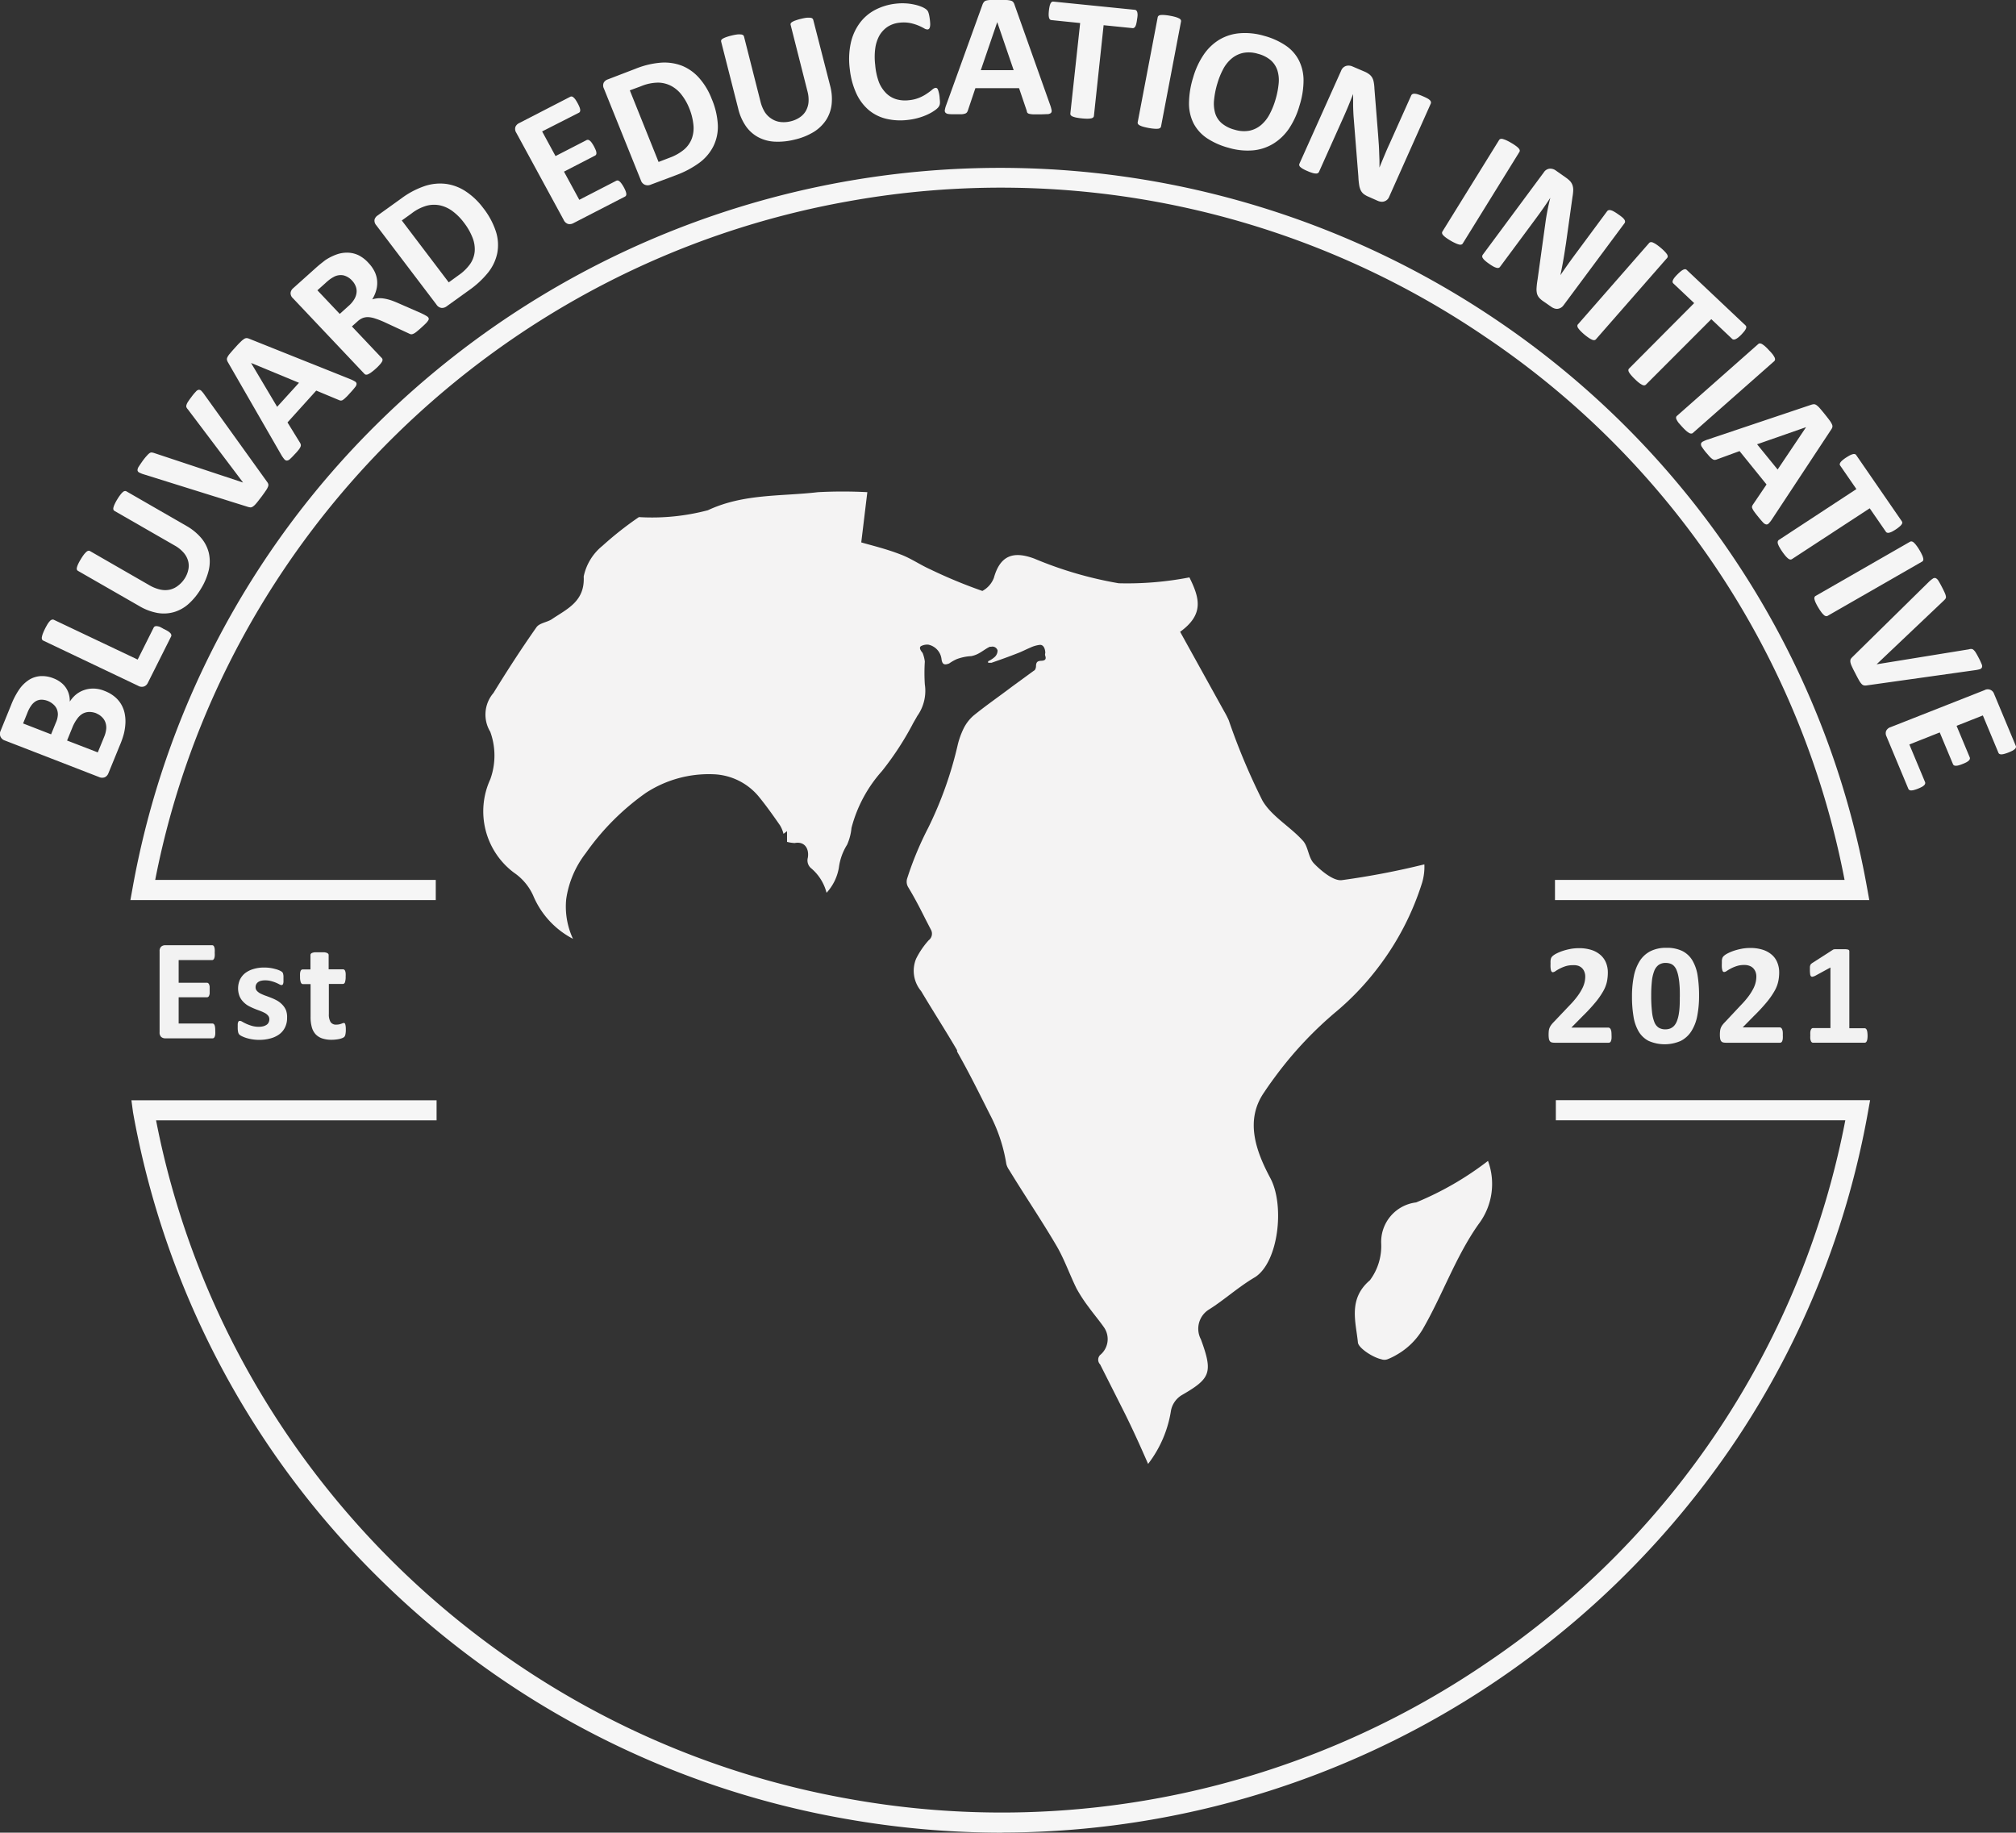 <svg xmlns="http://www.w3.org/2000/svg" viewBox="0 0 490.86 446.21"><rect x="0" y="0" width="490.86" height="446.21" fill="#333333" stroke="none"/><defs><style>.cls-1{fill:#f4f3f3;}.cls-2{fill:#f6f6f6;}.cls-3{isolation:isolate;}.cls-4{fill:#f2f2f2;}.cls-5{fill:#f5f5f5;}</style></defs><g id="Layer_2" data-name="Layer 2"><g id="Layer_1-2" data-name="Layer 1"><g id="Layer_1-2-2" data-name="Layer 1-2"><g id="Layer_1-2-2-2" data-name="Layer 1-2-2"><path class="cls-1" d="M346.28,214.85a66.94,66.94,0,0,1-10.76,20.75h0A66.94,66.94,0,0,1,325.7,246,91.65,91.65,0,0,0,311,261.45c-1.07,1.43-2.14,2.89-3.13,4.4-4.84,6.85-2.09,14.39,1.44,21s2,20.38-3.7,24.09c-4.1,2.4-7.55,5.58-11.21,7.87a5.51,5.51,0,0,0-2,7.29c3,8.16,2.34,9.54-4.73,13.62h0a5.67,5.67,0,0,0-2.54,3.63,28.43,28.43,0,0,1-5.59,13.08c-1.77-4.07-3.61-8.15-5.63-12.23L272.3,341l-4.44-8.8a1.64,1.64,0,0,1,0-2.29,5,5,0,0,0,.95-6.72c-1.19-1.71-2.59-3.34-3.78-5a36.61,36.61,0,0,1-2.92-4.48c-1.68-3.42-2.91-7-4.8-10.27-3.7-6.32-7.73-12.23-11.63-18.63a4.23,4.23,0,0,1-.66-1.43,39.33,39.33,0,0,0-4.1-12.23c-2.51-5-5.06-10.15-7.89-15.12v-.33c-2.83-4.85-5.87-9.54-8.75-14.39a7.69,7.69,0,0,1-1.23-7.87,19.85,19.85,0,0,1,3.08-4.52,2,2,0,0,0,.53-2.57l-1.35-2.61c-1.28-2.57-2.59-5.1-4.11-7.62a2.6,2.6,0,0,1-.29-2.33A79.49,79.49,0,0,1,226,201.56a92.27,92.27,0,0,0,7.23-20.38,20,20,0,0,1,1.36-3.75,10.18,10.18,0,0,1,2.42-3.18c3-2.44,6.21-4.65,9.37-7.05l5.59-4.08a1.76,1.76,0,0,0,.28-.89c0-1.23.58-1.31,1.36-1.35s1.19-.33.9-1.18a1,1,0,0,1,0-.69c0-1-.41-2.08-1.35-2a7.53,7.53,0,0,0-2.34.69c-1.07.45-2.1,1-3.17,1.39-2.05.81-4.11,1.54-6.24,2.28h-.82V161a6.66,6.66,0,0,0,1.56-1,2.15,2.15,0,0,0,.74-1.63,1.29,1.29,0,0,0-1.56-.9H241c-.95.44-1.85,1.18-2.79,1.67a6.26,6.26,0,0,1-1.73.61,11.82,11.82,0,0,0-3.53.73,10.93,10.93,0,0,0-1.85,1.06c-1,.37-1.64.41-1.85-1a4.08,4.08,0,0,0-3.2-3.58,3.23,3.23,0,0,0-1.81.36c-.58.41,0,1.15.41,1.68a8.63,8.63,0,0,1,.53,2.07,42.83,42.83,0,0,0,0,5.55,10.54,10.54,0,0,1-1.84,7.7c-.37.7-.87,1.47-1.28,2.29a73,73,0,0,1-7.31,11.12,33.32,33.32,0,0,0-7.43,13.86,12.82,12.82,0,0,1-1.07,4.08,13.85,13.85,0,0,0-2,5.59,11.94,11.94,0,0,1-3,6.11,11.53,11.53,0,0,0-3.87-6.07,2.49,2.49,0,0,1-.69-2.45c.37-2.12-.7-4.08-3.21-3.59a9.74,9.74,0,0,1-1.85-.28v-2.61l-.86.65a7.56,7.56,0,0,0-.86-2.08c-1.64-2.36-3.29-4.69-5.05-6.85a15,15,0,0,0-11.22-5.58,28,28,0,0,0-16.43,4.57,60.48,60.48,0,0,0-14.58,14.63,23.83,23.83,0,0,0-4.77,11.21,18.58,18.58,0,0,0,1.65,9.66A21,21,0,0,1,129.8,218a13.39,13.39,0,0,0-4.68-5.54,18.66,18.66,0,0,1-5.75-22.71,16.94,16.94,0,0,0,0-11.58,8.07,8.07,0,0,1,.78-9.45c3.41-5.55,6.82-10.81,10.47-16,.7-1,2.47-1.19,3.62-1.88,3.78-2.57,8.21-4.36,7.88-10.48a13,13,0,0,1,4.56-7.46,82.39,82.39,0,0,1,8.88-7,53.18,53.18,0,0,0,16.8-1.67c8.71-4.08,17.82-3.34,26.82-4.4a115.13,115.13,0,0,1,12,0c-.5,4.08-.87,7.25-1.48,12.23,2.34.69,6,1.55,9.45,2.89,2.58.94,4.88,2.57,7.35,3.67a121,121,0,0,0,12.69,5.26,6.05,6.05,0,0,0,2.8-3.18c1.56-5.58,4.84-6.56,9.85-4.69a93.6,93.6,0,0,0,20.54,6,79.55,79.55,0,0,0,17.22-1.43c2.5,5.05,3.61,9-2.26,13.25l10.72,19.36a22,22,0,0,1,1.11,2.16,158.08,158.08,0,0,0,8.21,19.57c2.22,3.83,6.74,6.32,9.82,9.74,1.36,1.43,1.31,4.08,2.71,5.55s4.73,4.44,6.9,4.07a191.82,191.82,0,0,0,20-3.83A13.63,13.63,0,0,1,346.28,214.85Z"/><path class="cls-1" d="M360,298.06c-5.59,7.9-8.79,17.32-13.68,25.72a17.31,17.31,0,0,1-6.32,6.11,15.12,15.12,0,0,1-2.18,1.06,2.21,2.21,0,0,1-1.48,0h0c-2.3-.53-5.59-2.81-5.71-4.07-.49-5-2.46-10.6,2.92-15.17a13.91,13.91,0,0,0,2.75-8.88,9.67,9.67,0,0,1,8.5-10.07,75.88,75.88,0,0,0,17.5-10.11A16.19,16.19,0,0,1,360,298.06Z"/></g><path class="cls-2" d="M455.14,219.14H378.61v-4.9h70.51A206.22,206.22,0,0,0,361.62,82a209.54,209.54,0,0,0-155-33c-85,15.07-152.47,81.29-168.83,165.24H106.1v4.9H31.75l.52-2.87a211.27,211.27,0,0,1,59.47-113A215.74,215.74,0,0,1,364.5,78a212.89,212.89,0,0,1,58.3,58.85,210.45,210.45,0,0,1,31.82,79.43Z"/><g class="cls-3"><g class="cls-3"><path class="cls-4" d="M52.41,251a6.81,6.81,0,0,1,0,.85,2.12,2.12,0,0,1-.13.55.77.77,0,0,1-.22.31.47.47,0,0,1-.3.1H40.25a1.5,1.5,0,0,1-1-.34,1.42,1.42,0,0,1-.39-1.12V231.6a1.42,1.42,0,0,1,.39-1.12,1.5,1.5,0,0,1,1-.34h11.4a.5.5,0,0,1,.29.09.7.7,0,0,1,.21.31,2.21,2.21,0,0,1,.13.56,6.52,6.52,0,0,1,0,.86,6.25,6.25,0,0,1,0,.83,2.21,2.21,0,0,1-.13.56.72.72,0,0,1-.21.3.45.45,0,0,1-.29.1H43.5v5.53h6.9a.51.51,0,0,1,.29.1.71.71,0,0,1,.22.3,1.9,1.9,0,0,1,.14.54c0,.23,0,.51,0,.83s0,.62,0,.84a2,2,0,0,1-.14.54.68.68,0,0,1-.22.29.5.5,0,0,1-.29.09H43.5v6.39h8.22a.47.47,0,0,1,.3.1.73.73,0,0,1,.22.3,2.23,2.23,0,0,1,.13.55A6.81,6.81,0,0,1,52.41,251Z"/></g><g class="cls-3"><path class="cls-4" d="M69.9,247.8a5.1,5.1,0,0,1-.5,2.34,4.58,4.58,0,0,1-1.42,1.7,6.42,6.42,0,0,1-2.17,1,10.24,10.24,0,0,1-2.72.34,10,10,0,0,1-1.68-.13,11,11,0,0,1-1.44-.33,7.79,7.79,0,0,1-1.06-.42,2.8,2.8,0,0,1-.62-.39,1.22,1.22,0,0,1-.3-.58,4.75,4.75,0,0,1-.11-1.16c0-.34,0-.61,0-.82a1.79,1.79,0,0,1,.11-.49.42.42,0,0,1,.17-.24.54.54,0,0,1,.27-.06,1.33,1.33,0,0,1,.57.21c.25.15.57.31.94.49a10.9,10.9,0,0,0,1.32.49A5.94,5.94,0,0,0,63,250a4.32,4.32,0,0,0,1.07-.12,2.72,2.72,0,0,0,.81-.35,1.38,1.38,0,0,0,.52-.58,1.71,1.71,0,0,0,.18-.8,1.32,1.32,0,0,0-.33-.9,2.69,2.69,0,0,0-.86-.66,10.87,10.87,0,0,0-1.22-.53c-.45-.16-.92-.34-1.39-.54a13.91,13.91,0,0,1-1.4-.68,5.34,5.34,0,0,1-1.22-1,4.22,4.22,0,0,1-.86-1.35,5.28,5.28,0,0,1,.11-3.95,4.58,4.58,0,0,1,1.27-1.6,6.06,6.06,0,0,1,2-1,8.84,8.84,0,0,1,2.67-.37,9.77,9.77,0,0,1,1.44.1,9.9,9.9,0,0,1,1.26.27,5.7,5.7,0,0,1,1,.34,3.52,3.52,0,0,1,.56.31,1,1,0,0,1,.24.27,1.13,1.13,0,0,1,.1.31,3.79,3.79,0,0,1,.07.46c0,.18,0,.4,0,.67s0,.57,0,.77a2.06,2.06,0,0,1-.09.47.42.42,0,0,1-.17.24.49.49,0,0,1-.25.06,1.23,1.23,0,0,1-.49-.18c-.23-.12-.5-.26-.84-.4a9.41,9.41,0,0,0-1.17-.39,5.71,5.71,0,0,0-1.5-.18,4.1,4.1,0,0,0-1,.12,2,2,0,0,0-.72.35,1.41,1.41,0,0,0-.42.53,1.51,1.51,0,0,0-.14.66,1.31,1.31,0,0,0,.33.91,3.05,3.05,0,0,0,.88.65,10.68,10.68,0,0,0,1.25.53c.46.16.93.34,1.41.53a13,13,0,0,1,1.41.67,5.58,5.58,0,0,1,1.25,1,4.33,4.33,0,0,1,.88,1.34A4.74,4.74,0,0,1,69.9,247.8Z"/></g><g class="cls-3"><path class="cls-4" d="M84.2,250.67a5.1,5.1,0,0,1-.1,1.18,1.26,1.26,0,0,1-.25.58,1.47,1.47,0,0,1-.47.3,5.1,5.1,0,0,1-.72.23,7.73,7.73,0,0,1-.9.14,8.06,8.06,0,0,1-1,.06,7.16,7.16,0,0,1-2.3-.33,3.92,3.92,0,0,1-1.6-1,4.17,4.17,0,0,1-.94-1.74,9.13,9.13,0,0,1-.3-2.49v-8H73.75c-.22,0-.39-.13-.51-.41a3.7,3.7,0,0,1-.18-1.37,6.75,6.75,0,0,1,0-.86,2,2,0,0,1,.13-.55.62.62,0,0,1,.22-.29.54.54,0,0,1,.31-.09h1.87v-3.48a.51.51,0,0,1,.1-.32.76.76,0,0,1,.35-.24,3.07,3.07,0,0,1,.69-.14c.29,0,.64,0,1.07,0s.79,0,1.08,0a2.85,2.85,0,0,1,.68.14.94.94,0,0,1,.36.24.51.51,0,0,1,.1.32V236H83.5a.51.51,0,0,1,.3.09.63.63,0,0,1,.23.29,2.48,2.48,0,0,1,.13.55,7,7,0,0,1,0,.86,4,4,0,0,1-.17,1.37.56.56,0,0,1-.52.41H80.07v7.34a3.61,3.61,0,0,0,.41,1.92,1.56,1.56,0,0,0,1.44.64,3.1,3.1,0,0,0,.64-.06,3.88,3.88,0,0,0,.5-.14l.37-.14a.74.74,0,0,1,.28-.06.36.36,0,0,1,.2.06.4.4,0,0,1,.15.25,3,3,0,0,1,.1.49A6.14,6.14,0,0,1,84.2,250.67Z"/></g></g><g class="cls-3"><path class="cls-4" d="M392.38,252a7.27,7.27,0,0,1,0,.87,2.35,2.35,0,0,1-.14.58.65.65,0,0,1-.23.33.57.57,0,0,1-.31.1H378.52a3.28,3.28,0,0,1-.67-.07.87.87,0,0,1-.46-.28,1.3,1.3,0,0,1-.25-.58,5.38,5.38,0,0,1-.08-1,9,9,0,0,1,.05-1,2.67,2.67,0,0,1,.2-.74,3.38,3.38,0,0,1,.36-.63,6,6,0,0,1,.57-.67l4-4.21a20.7,20.7,0,0,0,1.9-2.23,12.76,12.76,0,0,0,1.13-1.84,6.7,6.7,0,0,0,.56-1.53,6.38,6.38,0,0,0,.15-1.33,3.1,3.1,0,0,0-.19-1.1,2.58,2.58,0,0,0-.54-.9,2.49,2.49,0,0,0-.91-.6A3.42,3.42,0,0,0,383,235a5.82,5.82,0,0,0-1.85.26,9.35,9.35,0,0,0-1.41.59,10.13,10.13,0,0,0-1,.59,1.32,1.32,0,0,1-.64.27.36.36,0,0,1-.27-.1.76.76,0,0,1-.19-.35,3.73,3.73,0,0,1-.11-.66,9.29,9.29,0,0,1,0-1,6.32,6.32,0,0,1,0-.67,2.69,2.69,0,0,1,.08-.47,1.11,1.11,0,0,1,.14-.35,1.76,1.76,0,0,1,.31-.36,4.59,4.59,0,0,1,.81-.54,11.13,11.13,0,0,1,1.46-.63,14.48,14.48,0,0,1,1.9-.51,11,11,0,0,1,2.17-.21,9.79,9.79,0,0,1,3.12.44,6.14,6.14,0,0,1,2.21,1.25,5,5,0,0,1,1.32,1.89,6.29,6.29,0,0,1,.43,2.35,11.34,11.34,0,0,1-.21,2.18,8.4,8.4,0,0,1-.88,2.3,18.91,18.91,0,0,1-1.89,2.73,43.65,43.65,0,0,1-3.23,3.48l-2.67,2.71h9a.56.56,0,0,1,.32.11.85.85,0,0,1,.26.32,2.27,2.27,0,0,1,.16.58A6.82,6.82,0,0,1,392.38,252Z"/><path class="cls-4" d="M413.69,242.44a25.31,25.31,0,0,1-.44,4.91,10.53,10.53,0,0,1-1.44,3.73,6.6,6.6,0,0,1-2.59,2.36,9.74,9.74,0,0,1-7.8,0,6.08,6.08,0,0,1-2.43-2.29,10.38,10.38,0,0,1-1.26-3.66,29,29,0,0,1-.37-4.9,24.55,24.55,0,0,1,.45-4.9,11,11,0,0,1,1.45-3.74,6.78,6.78,0,0,1,2.6-2.36,8.38,8.38,0,0,1,3.89-.82,8.47,8.47,0,0,1,3.89.79,6,6,0,0,1,2.44,2.3,10.38,10.38,0,0,1,1.26,3.66A31.18,31.18,0,0,1,413.69,242.44Zm-4.68.23c0-1.07,0-2-.08-2.84a16,16,0,0,0-.28-2.15,7.67,7.67,0,0,0-.46-1.54,3.05,3.05,0,0,0-.66-1,2.17,2.17,0,0,0-.88-.53,3.48,3.48,0,0,0-1.1-.16,2.87,2.87,0,0,0-1.72.5,3.27,3.27,0,0,0-1.07,1.5,9.4,9.4,0,0,0-.56,2.48,32.15,32.15,0,0,0-.16,3.47,33.55,33.55,0,0,0,.2,4,9.13,9.13,0,0,0,.6,2.53,2.77,2.77,0,0,0,1.07,1.31,3.12,3.12,0,0,0,1.57.38,3.28,3.28,0,0,0,1.22-.22,2.73,2.73,0,0,0,.93-.66,3.78,3.78,0,0,0,.66-1.1,8.32,8.32,0,0,0,.43-1.54,15.44,15.44,0,0,0,.23-2C409,244.37,409,243.56,409,242.67Z"/><path class="cls-4" d="M434.08,252a7.27,7.27,0,0,1,0,.87,2.39,2.39,0,0,1-.13.58.72.72,0,0,1-.23.33.6.6,0,0,1-.32.1H420.23a3.21,3.21,0,0,1-.67-.07.87.87,0,0,1-.46-.28,1.3,1.3,0,0,1-.26-.58,5.38,5.38,0,0,1-.08-1,6.9,6.9,0,0,1,.06-1,2.67,2.67,0,0,1,.19-.74,3.38,3.38,0,0,1,.36-.63,6.22,6.22,0,0,1,.58-.67l3.95-4.21a20.91,20.91,0,0,0,1.91-2.23,13.73,13.73,0,0,0,1.13-1.84,6.63,6.63,0,0,0,.55-1.53,6.38,6.38,0,0,0,.15-1.33,3.34,3.34,0,0,0-.18-1.1,2.76,2.76,0,0,0-.55-.9,2.41,2.41,0,0,0-.91-.6,3.35,3.35,0,0,0-1.29-.22,5.76,5.76,0,0,0-1.84.26,9.07,9.07,0,0,0-1.42.59,11.43,11.43,0,0,0-1,.59,1.29,1.29,0,0,1-.64.27.39.39,0,0,1-.27-.1.68.68,0,0,1-.18-.35,3.59,3.59,0,0,1-.12-.66,9.62,9.62,0,0,1,0-1c0-.26,0-.49,0-.67a4.13,4.13,0,0,1,.08-.47,1.42,1.42,0,0,1,.14-.35,2.15,2.15,0,0,1,.31-.36,4.59,4.59,0,0,1,.81-.54,11.76,11.76,0,0,1,1.46-.63,14.65,14.65,0,0,1,1.91-.51,10.87,10.87,0,0,1,2.17-.21,9.73,9.73,0,0,1,3.11.44,6.28,6.28,0,0,1,2.22,1.25,4.85,4.85,0,0,1,1.31,1.89,6.3,6.3,0,0,1,.44,2.35,10.61,10.61,0,0,1-.22,2.18,8.09,8.09,0,0,1-.88,2.3,18.91,18.91,0,0,1-1.89,2.73,43.65,43.65,0,0,1-3.23,3.48l-2.66,2.71h9a.57.57,0,0,1,.33.11.83.83,0,0,1,.25.32,1.93,1.93,0,0,1,.16.58A5.32,5.32,0,0,1,434.08,252Z"/><path class="cls-4" d="M454.72,252.11a5.12,5.12,0,0,1-.05.84,1.74,1.74,0,0,1-.15.54.76.76,0,0,1-.22.29.47.47,0,0,1-.28.09h-12.6a.44.44,0,0,1-.27-.09.76.76,0,0,1-.22-.29,2.56,2.56,0,0,1-.15-.54,5.12,5.12,0,0,1,0-.84,6.81,6.81,0,0,1,0-.85,2.19,2.19,0,0,1,.14-.55.83.83,0,0,1,.22-.3.45.45,0,0,1,.29-.1h4.25V235.56l-3.67,2a2.71,2.71,0,0,1-.66.24.44.44,0,0,1-.41-.1.9.9,0,0,1-.2-.52,6.84,6.84,0,0,1-.06-1c0-.28,0-.51,0-.7a1.5,1.5,0,0,1,.09-.46,1,1,0,0,1,.19-.32,4.18,4.18,0,0,1,.34-.26l4.91-3.15a.66.66,0,0,1,.22-.12,2.12,2.12,0,0,1,.34-.06c.14,0,.33,0,.56,0h.89q.67,0,1.08,0a3.5,3.5,0,0,1,.63.08.52.52,0,0,1,.28.17.44.44,0,0,1,.07.26v18.73H454a.46.46,0,0,1,.29.1.74.74,0,0,1,.23.3,2.19,2.19,0,0,1,.14.55A6.81,6.81,0,0,1,454.72,252.11Z"/></g><path class="cls-2" d="M244,446.21a217.91,217.91,0,0,1-38.14-3.37,214.08,214.08,0,0,1-114-59,211.27,211.27,0,0,1-59.47-113L32,267.89H106.3v4.89H38C54.32,356.74,121.82,423,206.8,438a209.59,209.59,0,0,0,155-33,206.27,206.27,0,0,0,87.5-132.24H378.82v-4.89h76.52l-.52,2.87A210.45,210.45,0,0,1,423,350.18a215.34,215.34,0,0,1-179,96Z"/><path class="cls-5" d="M25.5,168.24a8.53,8.53,0,0,1,2.38,1.36,7,7,0,0,1,1.59,1.82,7.23,7.23,0,0,1,.86,2.16,9.74,9.74,0,0,1,.21,2.43,13.46,13.46,0,0,1-.37,2.6,20,20,0,0,1-1,2.87l-2.78,6.8a1.77,1.77,0,0,1-.85.95,1.81,1.81,0,0,1-1.47-.06L1.2,180.3a1.72,1.72,0,0,1-1.1-1,1.65,1.65,0,0,1,0-1.25l2.62-6.43a18.34,18.34,0,0,1,2-3.82,8.55,8.55,0,0,1,2.35-2.28,6,6,0,0,1,2.78-.9,7.4,7.4,0,0,1,3.21.55,6.78,6.78,0,0,1,1.7.94,5.39,5.39,0,0,1,2,2.87,5.91,5.91,0,0,1,.23,1.85,7.56,7.56,0,0,1,1.53-1.74,6.45,6.45,0,0,1,2-1.09,6.76,6.76,0,0,1,2.32-.35A7.28,7.28,0,0,1,25.5,168.24Zm-13.82,2.44a4.36,4.36,0,0,0-1.52-.32,2.87,2.87,0,0,0-1.34.31,3.67,3.67,0,0,0-1.13,1,7.6,7.6,0,0,0-1,1.84l-1.07,2.63,6.82,2.65,1.19-2.91a5.18,5.18,0,0,0,.46-1.91,3.38,3.38,0,0,0-.29-1.41,3.2,3.2,0,0,0-.85-1.09A4.4,4.4,0,0,0,11.68,170.68Zm11.8,3a4.77,4.77,0,0,0-1.76-.34,3.52,3.52,0,0,0-1.57.41A4.27,4.27,0,0,0,18.8,175a9.37,9.37,0,0,0-1.21,2.21l-1.26,3.09,7.48,2.89,1.54-3.76a6.88,6.88,0,0,0,.51-1.92,3.78,3.78,0,0,0-.17-1.55,3.22,3.22,0,0,0-.79-1.29A4,4,0,0,0,23.48,173.71Z"/><path class="cls-5" d="M39.83,153.12a9.16,9.16,0,0,1,1,.52,2.75,2.75,0,0,1,.59.46.83.83,0,0,1,.27.42.59.59,0,0,1,0,.39l-5.69,11.34a1.7,1.7,0,0,1-.91.88,1.74,1.74,0,0,1-1.46-.16l-23.1-11a.58.58,0,0,1-.29-.29,1,1,0,0,1-.05-.53,4.6,4.6,0,0,1,.23-.85,14.89,14.89,0,0,1,1.22-2.44,4.62,4.62,0,0,1,.54-.69,1,1,0,0,1,.46-.29.67.67,0,0,1,.42,0l20.46,9.71,3.9-7.79a.63.63,0,0,1,.28-.28.93.93,0,0,1,.47-.07,3,3,0,0,1,.72.16A10.08,10.08,0,0,1,39.83,153.12Z"/><path class="cls-5" d="M45.4,128.05A13.36,13.36,0,0,1,49,131a8.8,8.8,0,0,1,1.84,3.61,9.41,9.41,0,0,1,0,4.16,15.28,15.28,0,0,1-1.92,4.58,15.67,15.67,0,0,1-3,3.68,9.24,9.24,0,0,1-3.57,2,9,9,0,0,1-4,.21,13.29,13.29,0,0,1-4.47-1.7L19,139a.56.56,0,0,1-.27-.3.88.88,0,0,1,0-.54,4.53,4.53,0,0,1,.3-.83,11.21,11.21,0,0,1,.66-1.2,12.26,12.26,0,0,1,.75-1.13,5.62,5.62,0,0,1,.6-.64,1,1,0,0,1,.48-.26.64.64,0,0,1,.41.08l14.39,8.28a9.2,9.2,0,0,0,2.72,1.09,5.42,5.42,0,0,0,2.37,0,5.11,5.11,0,0,0,2-1A6.69,6.69,0,0,0,45,140.8a6.36,6.36,0,0,0,.88-2.24,4.44,4.44,0,0,0-.12-2.12,5.1,5.1,0,0,0-1.11-1.94,8.08,8.08,0,0,0-2.08-1.66L27.9,124.41a.7.7,0,0,1-.28-.31.93.93,0,0,1,0-.53,4.76,4.76,0,0,1,.3-.82,10.78,10.78,0,0,1,.65-1.2,10.32,10.32,0,0,1,.76-1.11,3.8,3.8,0,0,1,.59-.64.84.84,0,0,1,.47-.24.65.65,0,0,1,.41.08Z"/><path class="cls-5" d="M65,117.28a1.84,1.84,0,0,1,.32.57,1.05,1.05,0,0,1-.06.64,4.24,4.24,0,0,1-.51.93q-.37.56-1,1.41l-.9,1.17c-.25.32-.47.59-.67.8a3.58,3.58,0,0,1-.53.48,1.37,1.37,0,0,1-.45.23.86.86,0,0,1-.42,0,3.13,3.13,0,0,1-.49-.12l-25.19-7.87a6.22,6.22,0,0,1-1.19-.47.7.7,0,0,1-.43-.56,1.66,1.66,0,0,1,.32-.9q.34-.54,1-1.47c.4-.53.72-.93,1-1.21a3.35,3.35,0,0,1,.64-.6.79.79,0,0,1,.51-.14,3.1,3.1,0,0,1,.58.13l21.66,7.19v0L45.76,99.69a2,2,0,0,1-.36-.52.81.81,0,0,1,0-.56,2.65,2.65,0,0,1,.39-.81c.21-.33.52-.76.93-1.3a11.65,11.65,0,0,1,1-1.18,1.11,1.11,0,0,1,.7-.42.85.85,0,0,1,.65.31,7.42,7.42,0,0,1,.79,1Z"/><path class="cls-5" d="M85.27,92.31a7.17,7.17,0,0,1,1.15.57.71.71,0,0,1,.4.57,1.35,1.35,0,0,1-.35.8c-.25.33-.6.75-1.08,1.27s-.88,1-1.18,1.24a4.47,4.47,0,0,1-.72.61.9.9,0,0,1-.51.16,1.47,1.47,0,0,1-.49-.14L77,95.1l-7,7.75,3,4.87a1.68,1.68,0,0,1,.23.5.84.84,0,0,1-.06.55,3,3,0,0,1-.47.76c-.23.3-.56.68-1,1.13a14.46,14.46,0,0,1-1.1,1.11,1.19,1.19,0,0,1-.76.37.85.85,0,0,1-.63-.35,7.12,7.12,0,0,1-.7-1l-13-22.57a2,2,0,0,1-.25-.61,1,1,0,0,1,.11-.63,3.92,3.92,0,0,1,.59-.87c.28-.34.67-.79,1.16-1.33s1-1.12,1.39-1.47a5.22,5.22,0,0,1,.9-.77,1.18,1.18,0,0,1,.68-.22,2.22,2.22,0,0,1,.7.2ZM61.13,88.37l0,0,6.35,10.68,5.32-5.85Z"/><path class="cls-5" d="M104.18,77.18a.88.88,0,0,1,.21.35.67.67,0,0,1-.12.47,3.87,3.87,0,0,1-.6.75c-.3.3-.71.69-1.25,1.17s-.82.71-1.1.93a3.2,3.2,0,0,1-.75.45,1,1,0,0,1-.54.08,1.68,1.68,0,0,1-.46-.18l-6.15-2.85c-.71-.31-1.36-.57-2-.77a6.39,6.39,0,0,0-1.65-.36,3.51,3.51,0,0,0-1.48.22A4.31,4.31,0,0,0,87,78.3l-1.32,1.18,7.3,7.72a.59.59,0,0,1,.16.38.94.94,0,0,1-.15.51,4.14,4.14,0,0,1-.53.7,10,10,0,0,1-1,1,11.47,11.47,0,0,1-1.07.87,4.05,4.05,0,0,1-.77.46.93.93,0,0,1-.53.1.65.65,0,0,1-.36-.2l-17.4-18.4a1.66,1.66,0,0,1-.58-1.31,1.76,1.76,0,0,1,.6-1.11l5.39-4.83c.55-.49,1-.88,1.38-1.18s.72-.56,1-.79A12.49,12.49,0,0,1,82,61.94a7.47,7.47,0,0,1,2.75-.42,6.48,6.48,0,0,1,2.6.65A8.17,8.17,0,0,1,89.7,64a8.5,8.5,0,0,1,1.49,2.09,6.34,6.34,0,0,1,.63,2.2,6.61,6.61,0,0,1-.19,2.28,8.54,8.54,0,0,1-1,2.32A7.13,7.13,0,0,1,92,72.62a6.33,6.33,0,0,1,1.49.07,11.25,11.25,0,0,1,1.65.4c.57.19,1.19.44,1.85.73l5.53,2.42c.54.26.92.45,1.14.59A2.32,2.32,0,0,1,104.18,77.18ZM85.72,68.32a4.19,4.19,0,0,0-2.06-1.27,3.52,3.52,0,0,0-2.45.4,8.73,8.73,0,0,0-.85.53,13.73,13.73,0,0,0-1.18,1l-1.9,1.7,5.44,5.75,2.15-1.94a6.48,6.48,0,0,0,1.38-1.62,3.9,3.9,0,0,0,.56-1.6,3.18,3.18,0,0,0-.19-1.53A4.13,4.13,0,0,0,85.72,68.32Z"/><path class="cls-5" d="M117.61,50.59a18.64,18.64,0,0,1,3.14,5.8,10.68,10.68,0,0,1,.33,5.22,11.23,11.23,0,0,1-2.19,4.69,22.37,22.37,0,0,1-4.73,4.39l-5.43,3.91a1.84,1.84,0,0,1-1.23.37,1.73,1.73,0,0,1-1.22-.8L91.62,54.85a1.69,1.69,0,0,1-.43-1.37,1.78,1.78,0,0,1,.73-1l5.83-4.19a20.43,20.43,0,0,1,5.69-3,11.89,11.89,0,0,1,5.13-.52,11.54,11.54,0,0,1,4.76,1.78A16.94,16.94,0,0,1,117.61,50.59Zm-4.67,3.59a13.64,13.64,0,0,0-2.6-2.65,8.13,8.13,0,0,0-3-1.48,7.16,7.16,0,0,0-3.32,0A10.76,10.76,0,0,0,100.17,52l-2.34,1.68,11.43,15.07L111.67,67a11.24,11.24,0,0,0,2.84-2.78,6.4,6.4,0,0,0,1.07-3,7.58,7.58,0,0,0-.52-3.34A14.84,14.84,0,0,0,112.94,54.18Z"/><path class="cls-5" d="M151.86,45.54a8.4,8.4,0,0,1,.45.94,2.82,2.82,0,0,1,.18.67.8.8,0,0,1-.06.45.59.59,0,0,1-.27.27L139.6,54.34a1.85,1.85,0,0,1-1.27.19,1.77,1.77,0,0,1-1.09-1L125.71,32.33a1.69,1.69,0,0,1-.22-1.42,1.78,1.78,0,0,1,.88-.92l12.48-6.43a.58.58,0,0,1,.36-.06.73.73,0,0,1,.41.21,3.13,3.13,0,0,1,.48.52,9.78,9.78,0,0,1,.55.91,8.13,8.13,0,0,1,.44.92,2.7,2.7,0,0,1,.18.67,1,1,0,0,1-.06.45.53.53,0,0,1-.25.26L132,32,135.26,38l7.56-3.89a.59.59,0,0,1,.37-.06.9.9,0,0,1,.42.2,2.56,2.56,0,0,1,.46.5,9.19,9.19,0,0,1,.54.87c.19.37.34.68.44.93a2.17,2.17,0,0,1,.16.65.76.76,0,0,1-.07.44.6.6,0,0,1-.27.25l-7.55,3.9,3.73,6.86,9-4.64a.59.59,0,0,1,.37-.06.83.83,0,0,1,.42.21,2.76,2.76,0,0,1,.47.52A7.39,7.39,0,0,1,151.86,45.54Z"/><path class="cls-5" d="M173.28,24.06a18.56,18.56,0,0,1,1.5,6.39,10.74,10.74,0,0,1-1.07,5.13,11.39,11.39,0,0,1-3.36,4,23.15,23.15,0,0,1-5.73,3.06L158.33,45a1.83,1.83,0,0,1-1.28,0,1.73,1.73,0,0,1-1-1.08l-9-22.34a1.67,1.67,0,0,1-.06-1.44,1.81,1.81,0,0,1,1-.81l6.75-2.59a20.75,20.75,0,0,1,6.3-1.49,11.94,11.94,0,0,1,5.09.79A11.21,11.21,0,0,1,170.24,19,16.59,16.59,0,0,1,173.28,24.06Zm-5.46,2.3A13.33,13.33,0,0,0,166,23.14a7.83,7.83,0,0,0-2.5-2.18,7.08,7.08,0,0,0-3.2-.84,11.07,11.07,0,0,0-4.24.88l-2.71,1,7,17.43,2.79-1.07a11.58,11.58,0,0,0,3.48-2,6.57,6.57,0,0,0,1.83-2.64,7.5,7.5,0,0,0,.38-3.36A14.32,14.32,0,0,0,167.82,26.36Z"/><path class="cls-5" d="M202.11,20.82a12.46,12.46,0,0,1,.38,4.58,8.87,8.87,0,0,1-1.35,3.82,9.77,9.77,0,0,1-3,2.9,15.65,15.65,0,0,1-4.7,1.88,16.56,16.56,0,0,1-4.81.49,9.47,9.47,0,0,1-4-1.08,8.67,8.67,0,0,1-3-2.66,12.59,12.59,0,0,1-1.89-4.3L175.6,10.19a.68.68,0,0,1,0-.4,1,1,0,0,1,.39-.38,4.64,4.64,0,0,1,.82-.37,10.94,10.94,0,0,1,1.34-.39,11.21,11.21,0,0,1,1.36-.26,4.09,4.09,0,0,1,.89,0,1,1,0,0,1,.52.16.57.57,0,0,1,.23.34l4,15.78a8.87,8.87,0,0,0,1.1,2.67A5.4,5.4,0,0,0,188,29a4.91,4.91,0,0,0,2.09.71,6.94,6.94,0,0,0,2.45-.18,6.68,6.68,0,0,0,2.25-1A4.67,4.67,0,0,0,196.21,27a5.22,5.22,0,0,0,.65-2.13,7.8,7.8,0,0,0-.25-2.61L192.52,6.12a.64.64,0,0,1,0-.41,1,1,0,0,1,.38-.37,4.05,4.05,0,0,1,.82-.37,11.87,11.87,0,0,1,1.33-.39,11.37,11.37,0,0,1,1.34-.26,5.81,5.81,0,0,1,.88,0,1,1,0,0,1,.52.17.65.65,0,0,1,.22.34Z"/><path class="cls-5" d="M228.78,23.66c0,.35.06.65.07.9a4.23,4.23,0,0,1,0,.64,1.69,1.69,0,0,1-.12.48,2,2,0,0,1-.29.47,4.46,4.46,0,0,1-.85.73,10.51,10.51,0,0,1-1.58.92,14.35,14.35,0,0,1-2.19.84,15.39,15.39,0,0,1-2.72.55,15,15,0,0,1-5.32-.27,10.45,10.45,0,0,1-4.26-2.13,11.76,11.76,0,0,1-3-4,19,19,0,0,1-1.6-5.9,18.68,18.68,0,0,1,.21-6.31,12.82,12.82,0,0,1,2.12-4.85A11,11,0,0,1,213,2.45,14.15,14.15,0,0,1,218.16.89a13.5,13.5,0,0,1,2.28-.07,13,13,0,0,1,2.07.27,10.3,10.3,0,0,1,1.75.51,5.46,5.46,0,0,1,1.11.57,2.48,2.48,0,0,1,.46.43,1.58,1.58,0,0,1,.23.47,4.42,4.42,0,0,1,.18.68c.06.27.11.6.16,1s.08.79.09,1.09a3,3,0,0,1-.07.73,1,1,0,0,1-.21.44.52.52,0,0,1-.33.16,1.47,1.47,0,0,1-.87-.27,13.27,13.27,0,0,0-1.4-.68,11.22,11.22,0,0,0-2-.61A8.54,8.54,0,0,0,219,5.53a6.6,6.6,0,0,0-2.9,1,6.51,6.51,0,0,0-2,2.16,9.06,9.06,0,0,0-1,3.15,15.79,15.79,0,0,0,0,4A15.61,15.61,0,0,0,214,20a8.08,8.08,0,0,0,1.81,2.74,5.94,5.94,0,0,0,2.48,1.44,7.79,7.79,0,0,0,3.08.21,8.53,8.53,0,0,0,2.58-.65,9.74,9.74,0,0,0,1.81-1,13,13,0,0,0,1.21-.91,1.75,1.75,0,0,1,.75-.43.66.66,0,0,1,.36.05.6.6,0,0,1,.26.31,3.31,3.31,0,0,1,.22.69C228.65,22.74,228.72,23.15,228.78,23.66Z"/><path class="cls-5" d="M255.72,25.63a7.67,7.67,0,0,1,.33,1.22.73.73,0,0,1-.18.67,1.43,1.43,0,0,1-.86.27c-.4,0-1,.05-1.68.05s-1.32,0-1.74,0a4.6,4.6,0,0,1-1-.13.88.88,0,0,1-.46-.27A1.35,1.35,0,0,1,250,27l-1.88-5.54-10.63,0-1.81,5.38a1.55,1.55,0,0,1-.24.5.9.9,0,0,1-.46.32,3.39,3.39,0,0,1-.89.16c-.39,0-.9,0-1.52,0s-1.2,0-1.58-.06a1.18,1.18,0,0,1-.78-.32.77.77,0,0,1-.15-.69,6.13,6.13,0,0,1,.33-1.19l8.82-24.41a2.09,2.09,0,0,1,.3-.58A1.14,1.14,0,0,1,240,.17,4.46,4.46,0,0,1,241.1,0c.46,0,1.05,0,1.8,0s1.54,0,2,0a5.34,5.34,0,0,1,1.19.15,1.09,1.09,0,0,1,.61.36,1.91,1.91,0,0,1,.32.64ZM242.81,5.39h0l-4,11.69,8,0Z"/><path class="cls-5" d="M276.85,4.72a7.69,7.69,0,0,1-.17,1,2.68,2.68,0,0,1-.23.68.88.88,0,0,1-.32.36.49.49,0,0,1-.37.09l-7.05-.71-2.36,22.08a.55.55,0,0,1-.18.37,1.06,1.06,0,0,1-.5.23,5,5,0,0,1-.9.08,12.75,12.75,0,0,1-1.38-.08,13.65,13.65,0,0,1-1.38-.2,5,5,0,0,1-.86-.26,1,1,0,0,1-.44-.32.59.59,0,0,1-.1-.4L263,5.61l-7-.72a.55.55,0,0,1-.36-.16,1,1,0,0,1-.22-.42,3.18,3.18,0,0,1-.09-.72q0-.44.06-1a9.68,9.68,0,0,1,.17-1.07,3,3,0,0,1,.24-.7,1,1,0,0,1,.3-.35.61.61,0,0,1,.38-.08l19.84,2a.7.7,0,0,1,.34.15,1,1,0,0,1,.24.41,2.89,2.89,0,0,1,.08.73A7.28,7.28,0,0,1,276.85,4.72Z"/><path class="cls-5" d="M282.69,30.8a.57.57,0,0,1-.22.35.93.93,0,0,1-.51.19,5.08,5.08,0,0,1-.89,0,11.8,11.8,0,0,1-1.39-.18c-.54-.1-1-.21-1.35-.31a4.58,4.58,0,0,1-.84-.33,1,1,0,0,1-.41-.35.59.59,0,0,1-.07-.41L281.88,4.2a.61.61,0,0,1,.21-.35,1,1,0,0,1,.53-.19,5.22,5.22,0,0,1,.9,0,11.28,11.28,0,0,1,1.37.18,13.74,13.74,0,0,1,1.36.31,4.74,4.74,0,0,1,.83.33.91.91,0,0,1,.41.35.57.57,0,0,1,.07.4Z"/><path class="cls-5" d="M316.42,25.66a19.7,19.7,0,0,1-2.58,5.66A12.64,12.64,0,0,1,310,35a11.5,11.5,0,0,1-4.92,1.61,16.2,16.2,0,0,1-5.95-.63,17.92,17.92,0,0,1-5.3-2.36,9.91,9.91,0,0,1-3.21-3.57,10.77,10.77,0,0,1-1.12-4.88,21.5,21.5,0,0,1,1-6.27,19.46,19.46,0,0,1,2.55-5.55,12.43,12.43,0,0,1,3.79-3.66A11.51,11.51,0,0,1,301.8,8.1a16.33,16.33,0,0,1,6,.63A17.46,17.46,0,0,1,313,11.06a9.67,9.67,0,0,1,3.22,3.56,10.85,10.85,0,0,1,1.17,4.85A20.39,20.39,0,0,1,316.42,25.66Zm-5.88-1.34a20.29,20.29,0,0,0,.78-3.89,8.09,8.09,0,0,0-.28-3.24,5.55,5.55,0,0,0-1.6-2.49,7.69,7.69,0,0,0-3.16-1.6,7.4,7.4,0,0,0-3.63-.21,6.54,6.54,0,0,0-2.79,1.38,8.57,8.57,0,0,0-2.05,2.58,18.49,18.49,0,0,0-1.39,3.43,20.71,20.71,0,0,0-.81,4,8.45,8.45,0,0,0,.26,3.27A5.24,5.24,0,0,0,297.46,30a8,8,0,0,0,3.19,1.59,7.5,7.5,0,0,0,3.62.22,6.43,6.43,0,0,0,2.8-1.39,8.78,8.78,0,0,0,2.06-2.62A18.67,18.67,0,0,0,310.54,24.32Z"/><path class="cls-5" d="M338.24,47.9a1.89,1.89,0,0,1-2,1.21,3.06,3.06,0,0,1-.8-.22l-2.25-1a5.29,5.29,0,0,1-1.15-.65,2.66,2.66,0,0,1-.72-.9,4.55,4.55,0,0,1-.39-1.33,17.09,17.09,0,0,1-.19-2l-1.16-14.55q-.09-1.29-.12-2.76c0-1,0-1.91,0-2.81l0,0q-.56,1.44-1.14,2.85c-.39.95-.81,1.91-1.25,2.9l-5.92,13.21a.66.66,0,0,1-.27.3.91.91,0,0,1-.5.1,3.13,3.13,0,0,1-.8-.14,9.14,9.14,0,0,1-1.21-.45,10.33,10.33,0,0,1-1.14-.55,3.67,3.67,0,0,1-.65-.47.83.83,0,0,1-.24-.42.67.67,0,0,1,.06-.39L326.55,17.2a1.92,1.92,0,0,1,1.17-1.14,2.29,2.29,0,0,1,1.56.11l2.83,1.21a5.47,5.47,0,0,1,1.22.67,2.88,2.88,0,0,1,.75.81,3.47,3.47,0,0,1,.4,1.14,9.81,9.81,0,0,1,.17,1.59L335.56,33c.05.68.09,1.35.14,2s.08,1.32.1,2,.05,1.29.07,1.92,0,1.25,0,1.88h0c.37-.93.77-1.89,1.19-2.89s.84-2,1.24-2.84l5.31-11.85a.73.73,0,0,1,.28-.3,1.07,1.07,0,0,1,.52-.1,2.81,2.81,0,0,1,.81.15,11.17,11.17,0,0,1,1.21.46,12.28,12.28,0,0,1,1.12.53,2.58,2.58,0,0,1,.64.47.86.86,0,0,1,.22.42.66.66,0,0,1-.05.39Z"/><path class="cls-5" d="M356.15,59.29a.56.56,0,0,1-.33.25,1,1,0,0,1-.54,0,4.34,4.34,0,0,1-.84-.3,11.55,11.55,0,0,1-1.24-.64,13,13,0,0,1-1.15-.75,4.84,4.84,0,0,1-.67-.59,1,1,0,0,1-.26-.48.62.62,0,0,1,.08-.4L365,34.1a.59.59,0,0,1,.32-.26,1,1,0,0,1,.56,0,6.37,6.37,0,0,1,.85.3,12.51,12.51,0,0,1,1.21.64,11,11,0,0,1,1.17.76,4.09,4.09,0,0,1,.66.58,1.07,1.07,0,0,1,.26.47.61.61,0,0,1-.08.4Z"/><path class="cls-5" d="M380.69,74.33a2.13,2.13,0,0,1-.67.61,2,2,0,0,1-.76.25,1.84,1.84,0,0,1-.8-.1,2.79,2.79,0,0,1-.73-.37l-2-1.39a5.09,5.09,0,0,1-1-.88,2.58,2.58,0,0,1-.51-1,4.64,4.64,0,0,1-.09-1.38,18.85,18.85,0,0,1,.24-2l2-14.46c.13-.85.29-1.76.48-2.72s.4-1.87.63-2.74l0,0c-.56.86-1.14,1.72-1.72,2.55s-1.21,1.7-1.86,2.58l-8.66,11.68a.66.66,0,0,1-.32.25,1,1,0,0,1-.51,0,3.68,3.68,0,0,1-.76-.3,10.16,10.16,0,0,1-1.08-.69,9.38,9.38,0,0,1-1-.77,2.66,2.66,0,0,1-.53-.6.75.75,0,0,1-.15-.45.77.77,0,0,1,.14-.38l14.88-20.08a1.9,1.9,0,0,1,1.39-.87,2.24,2.24,0,0,1,1.49.43l2.5,1.76a6.41,6.41,0,0,1,1.06.91,3,3,0,0,1,.55,1,3.65,3.65,0,0,1,.15,1.2,11.89,11.89,0,0,1-.18,1.59l-1.58,11.3c-.11.68-.21,1.35-.31,2s-.21,1.31-.33,2-.23,1.28-.35,1.89-.24,1.24-.37,1.85h0c.56-.83,1.16-1.69,1.79-2.58s1.24-1.73,1.83-2.52l7.76-10.48a.76.76,0,0,1,.34-.24,1.06,1.06,0,0,1,.53,0,2.87,2.87,0,0,1,.77.32,11.32,11.32,0,0,1,1.07.69,10.14,10.14,0,0,1,1,.75,2.34,2.34,0,0,1,.52.59.79.79,0,0,1,.13.46.59.59,0,0,1-.14.37Z"/><path class="cls-5" d="M388.58,82.61a.62.62,0,0,1-.36.2,1,1,0,0,1-.55-.09,4.08,4.08,0,0,1-.77-.42,13.14,13.14,0,0,1-1.11-.83,12.94,12.94,0,0,1-1-.93,5.14,5.14,0,0,1-.56-.69,1,1,0,0,1-.17-.51.55.55,0,0,1,.15-.38l17.33-19.8a.64.64,0,0,1,.36-.2,1.07,1.07,0,0,1,.55.09,6,6,0,0,1,.79.43,13.28,13.28,0,0,1,1.09.83,11.48,11.48,0,0,1,1,.93,4.58,4.58,0,0,1,.56.68,1.06,1.06,0,0,1,.17.51.55.55,0,0,1-.15.38Z"/><path class="cls-5" d="M424,81.46a9.1,9.1,0,0,1-.79.72,3.73,3.73,0,0,1-.62.39,1,1,0,0,1-.48.1.54.54,0,0,1-.35-.15l-5.09-4.81L400.76,93.64a.65.65,0,0,1-.38.18.94.94,0,0,1-.53-.12,5,5,0,0,1-.76-.48,11.18,11.18,0,0,1-1-.89,11.63,11.63,0,0,1-.95-1,4.44,4.44,0,0,1-.52-.72,1.07,1.07,0,0,1-.14-.52.57.57,0,0,1,.18-.37L412.5,73.8,407.42,69a.6.6,0,0,1-.18-.34,1,1,0,0,1,.1-.46,2.8,2.8,0,0,1,.38-.62,9.1,9.1,0,0,1,.72-.79,9.79,9.79,0,0,1,.81-.74,3,3,0,0,1,.63-.4,1,1,0,0,1,.46-.1.61.61,0,0,1,.35.17L425,79.23a.54.54,0,0,1,.18.33.9.9,0,0,1-.08.46,3.4,3.4,0,0,1-.39.63C424.52,80.88,424.27,81.16,424,81.46Z"/><path class="cls-5" d="M412.19,105.41a.56.56,0,0,1-.39.15,1,1,0,0,1-.53-.15,4.46,4.46,0,0,1-.71-.51,12.33,12.33,0,0,1-1-1c-.37-.4-.67-.75-.89-1a4.64,4.64,0,0,1-.46-.76.9.9,0,0,1-.11-.52.54.54,0,0,1,.2-.36L428.1,83.77a.57.57,0,0,1,.38-.16,1.2,1.2,0,0,1,.54.16,5.35,5.35,0,0,1,.72.53,11.72,11.72,0,0,1,1,1,12,12,0,0,1,.89,1,4.92,4.92,0,0,1,.46.75,1,1,0,0,1,.1.52.63.63,0,0,1-.19.36Z"/><path class="cls-5" d="M431.46,126.41a6.23,6.23,0,0,1-.78,1,.73.73,0,0,1-.65.28,1.42,1.42,0,0,1-.75-.48c-.28-.29-.64-.71-1.08-1.25s-.81-1-1.05-1.35a3.8,3.8,0,0,1-.48-.81.78.78,0,0,1-.07-.52,1.64,1.64,0,0,1,.22-.44l3.3-4.88-6.57-8.13-5.46,2a1.66,1.66,0,0,1-.54.14.91.91,0,0,1-.54-.16,3.45,3.45,0,0,1-.69-.58c-.26-.28-.58-.66-1-1.14a14,14,0,0,1-.92-1.25,1.15,1.15,0,0,1-.24-.79.83.83,0,0,1,.47-.54,6.93,6.93,0,0,1,1.16-.49L441,98.55a2.64,2.64,0,0,1,.66-.13,1.09,1.09,0,0,1,.62.22,4.75,4.75,0,0,1,.78.72c.29.33.67.78,1.13,1.35s.95,1.19,1.25,1.6a5.25,5.25,0,0,1,.61,1,1.11,1.11,0,0,1,.1.69,2.08,2.08,0,0,1-.32.63ZM439.75,104v0l-11.93,4.17,5,6.15Z"/><path class="cls-5" d="M461.61,128.89a10.53,10.53,0,0,1-.93.55,3.21,3.21,0,0,1-.69.26,1,1,0,0,1-.49,0,.54.54,0,0,1-.31-.22l-3.95-5.72-18.93,12.37a.66.66,0,0,1-.41.1,1.05,1.05,0,0,1-.5-.23,5,5,0,0,1-.64-.62,13.11,13.11,0,0,1-.83-1.09,12.69,12.69,0,0,1-.71-1.15,4.09,4.09,0,0,1-.35-.81,1,1,0,0,1,0-.54.64.64,0,0,1,.25-.33L452,119.08l-3.95-5.73a.5.5,0,0,1-.1-.37,1.05,1.05,0,0,1,.19-.43,2.71,2.71,0,0,1,.51-.52,7.31,7.31,0,0,1,.87-.64c.36-.23.68-.42.95-.56a3.47,3.47,0,0,1,.7-.26.92.92,0,0,1,.47,0,.59.59,0,0,1,.31.23l11.11,16.12a.59.59,0,0,1,.11.36.87.87,0,0,1-.18.43,2.54,2.54,0,0,1-.52.53A7.68,7.68,0,0,1,461.61,128.89Z"/><path class="cls-5" d="M445,149.94a.58.58,0,0,1-.41.07.93.93,0,0,1-.48-.25,4.43,4.43,0,0,1-.6-.65,11.73,11.73,0,0,1-.76-1.14,10.78,10.78,0,0,1-.65-1.2,4.53,4.53,0,0,1-.3-.83.93.93,0,0,1,0-.53.57.57,0,0,1,.26-.31l23-13.2a.59.59,0,0,1,.41-.07,1,1,0,0,1,.49.26,4.07,4.07,0,0,1,.6.66,9.26,9.26,0,0,1,.76,1.12,11.88,11.88,0,0,1,.65,1.21,3.55,3.55,0,0,1,.29.82.94.94,0,0,1,0,.53.55.55,0,0,1-.27.31Z"/><path class="cls-5" d="M454.51,166.88a1.84,1.84,0,0,1-.66,0,1.09,1.09,0,0,1-.57-.34,4.7,4.7,0,0,1-.62-.86c-.22-.39-.5-.9-.82-1.53s-.49-.94-.67-1.31-.32-.68-.43-.94a3.73,3.73,0,0,1-.2-.68,1.63,1.63,0,0,1,0-.49.76.76,0,0,1,.16-.39A3.28,3.28,0,0,1,451,160l18.61-18.3a6.79,6.79,0,0,1,1-.82.75.75,0,0,1,.72-.11,1.66,1.66,0,0,1,.67.68c.23.36.52.89.87,1.57s.53,1.05.67,1.39a3.28,3.28,0,0,1,.26.83.7.7,0,0,1-.1.51,2.94,2.94,0,0,1-.39.44l-16.39,15.55v0l22.44-3.64A2.13,2.13,0,0,1,480,158a.9.9,0,0,1,.52.23,2.82,2.82,0,0,1,.57.71c.2.33.46.79.77,1.39a14.16,14.16,0,0,1,.64,1.39,1,1,0,0,1,.06.8.85.85,0,0,1-.57.43,8.44,8.44,0,0,1-1.25.24Z"/><path class="cls-5" d="M467.05,192a8,8,0,0,1-1,.34,2.5,2.5,0,0,1-.7.11.83.83,0,0,1-.45-.11.57.57,0,0,1-.25-.28l-5.35-12.82a1.65,1.65,0,0,1-.07-1.25,1.75,1.75,0,0,1,1.1-.95l22.85-9a1.62,1.62,0,0,1,2.33.87l5.32,12.74a.53.53,0,0,1,0,.35.84.84,0,0,1-.26.38,2.9,2.9,0,0,1-.58.4,10.42,10.42,0,0,1-2,.78,3,3,0,0,1-.7.11,1.07,1.07,0,0,1-.45-.1.51.51,0,0,1-.25-.27l-3.8-9.11-6.4,2.53,3.22,7.71a.52.52,0,0,1,0,.37.76.76,0,0,1-.24.38,2.81,2.81,0,0,1-.56.4,8.09,8.09,0,0,1-.95.43,7.84,7.84,0,0,1-1,.34,2.31,2.31,0,0,1-.68.09.82.82,0,0,1-.44-.11.66.66,0,0,1-.23-.29l-3.22-7.71-7.4,2.93,3.84,9.19a.59.59,0,0,1,0,.37.89.89,0,0,1-.26.39,2.64,2.64,0,0,1-.57.4A9.38,9.38,0,0,1,467.05,192Z"/></g></g></g></svg>